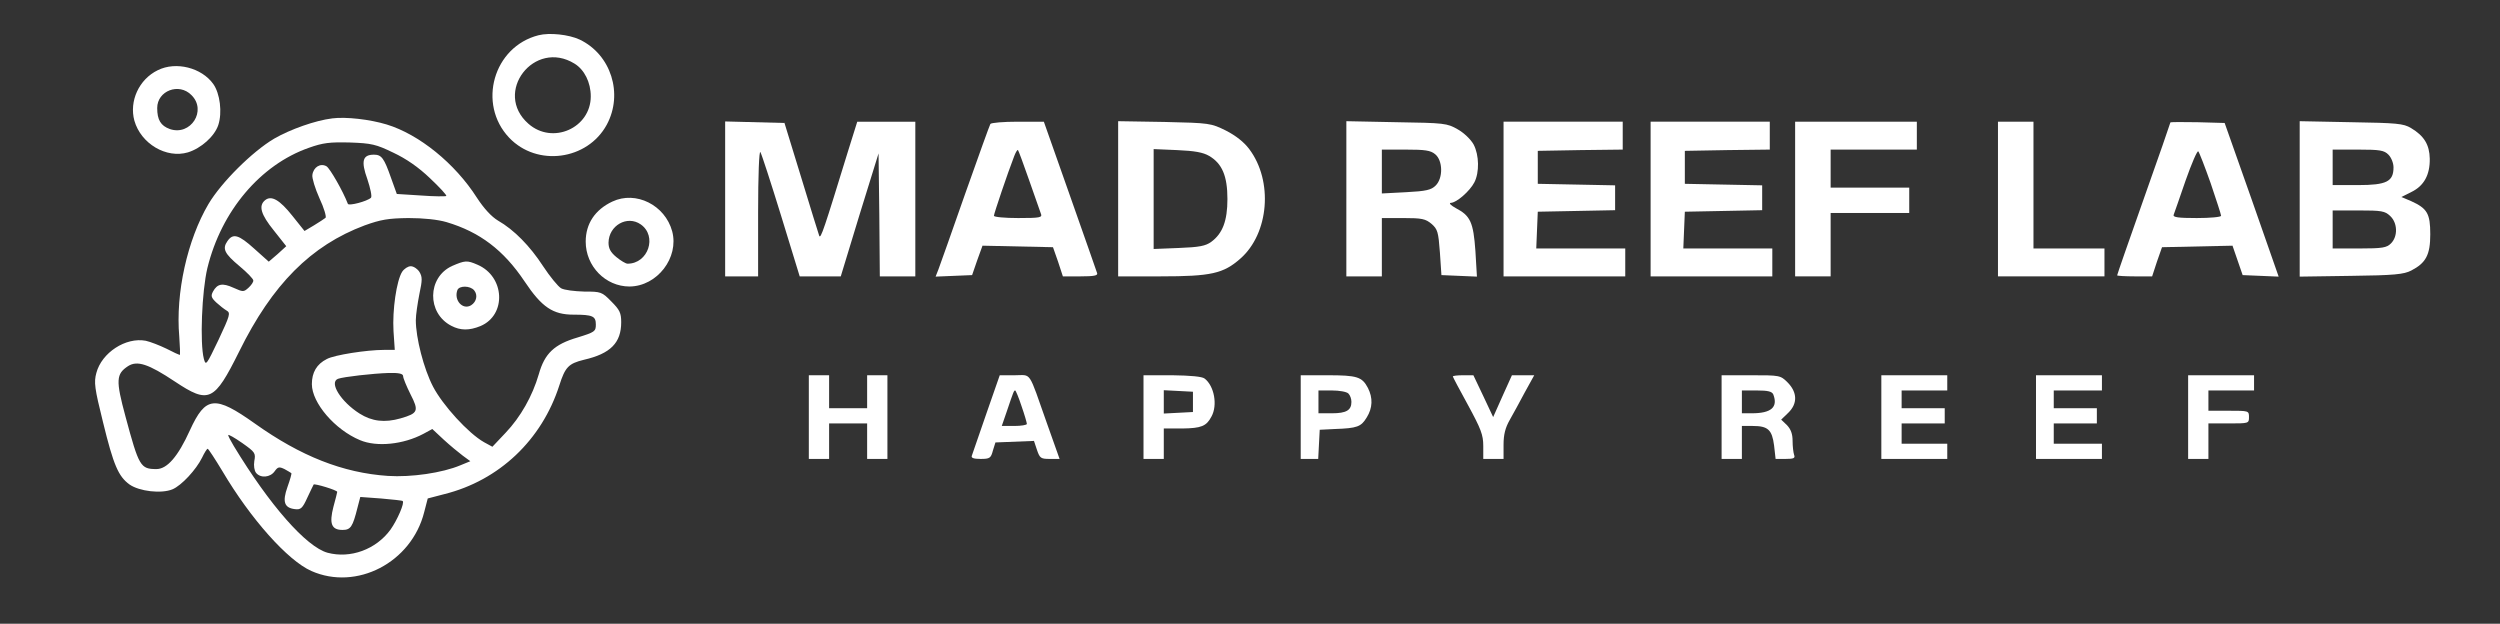 <svg version="1.0" width="986pt" height="246pt" viewBox="0 0 986 246" preserveAspectRatio="xMidYMid meet" xmlns="http://www.w3.org/2000/svg">

<rect x="0" y="0" width="986" height="246" fill="#333333" stroke="none"/>

<g transform="translate(0,246) scale(0.1,-0.1)" fill="#ffffff" stroke="none">
<path fill="#ffffff" d="M2124 2321 c-178 -45 -242 -271 -116 -404 110 -116 309 -89 385 51 66 122 17 277 -107 336 -43 20 -119 28 -162 17z m142 -112 c39 -24 64 -74 64 -129 0 -125 -151 -192 -246 -108 -140 123 23 335 182 237z"></path>
<path fill="#ffffff" d="M622 2183 c-74 -36 -113 -122 -92 -199 26 -91 126 -150 211 -125 52 16 105 63 120 108 16 49 7 124 -20 162 -46 64 -147 90 -219 54z m133 -98 c62 -61 -3 -162 -85 -134 -36 13 -50 36 -50 83 0 68 86 101 135 51z"></path>
<path fill="#ffffff" d="M1310 1993 c-66 -8 -165 -43 -229 -80 -86 -51 -208 -172 -259 -258 -83 -141 -130 -351 -115 -522 3 -40 4 -73 2 -73 -2 0 -26 11 -53 25 -27 13 -63 27 -81 31 -79 15 -174 -47 -195 -127 -10 -37 -7 -60 26 -193 42 -172 61 -215 105 -247 39 -27 125 -37 169 -19 36 15 94 78 117 125 9 19 19 35 22 35 3 0 29 -40 58 -88 111 -188 258 -353 351 -394 178 -79 395 33 445 232 l14 54 65 17 c217 54 385 214 454 429 23 72 36 86 97 101 105 24 147 67 147 148 0 37 -6 49 -39 82 -37 38 -41 39 -107 39 -38 1 -79 6 -91 13 -12 7 -44 46 -71 87 -52 80 -115 144 -178 180 -25 15 -55 47 -83 90 -86 135 -228 250 -356 289 -66 20 -160 31 -215 24z m241 -135 c51 -24 99 -57 145 -101 38 -36 67 -67 64 -70 -3 -2 -48 -2 -100 2 l-95 6 -23 64 c-27 77 -37 91 -67 91 -45 0 -52 -25 -26 -97 12 -36 19 -69 14 -73 -15 -14 -87 -33 -91 -24 -20 52 -71 140 -84 148 -24 14 -52 -3 -56 -34 -2 -12 11 -54 28 -92 18 -38 28 -73 24 -77 -5 -4 -26 -18 -46 -30 l-37 -22 -48 60 c-50 63 -83 82 -108 61 -26 -22 -16 -56 35 -119 l49 -62 -34 -31 -35 -30 -57 51 c-62 56 -84 62 -106 30 -21 -30 -12 -49 48 -99 30 -25 54 -50 54 -56 1 -6 -8 -19 -19 -29 -19 -17 -21 -17 -59 0 -44 20 -64 16 -81 -15 -9 -17 -7 -24 13 -43 13 -12 31 -26 41 -32 16 -9 13 -19 -32 -115 -48 -100 -50 -104 -58 -75 -16 62 -8 266 14 358 55 225 209 407 400 474 56 20 83 23 162 21 85 -3 103 -7 171 -40z m210 -274 c131 -39 225 -110 308 -234 68 -102 112 -131 193 -131 76 0 88 -6 88 -39 0 -27 -4 -30 -72 -51 -92 -27 -130 -63 -153 -145 -25 -86 -72 -169 -131 -231 l-52 -55 -33 18 c-62 35 -163 146 -201 219 -37 71 -68 193 -68 262 0 21 7 67 14 103 12 56 12 68 0 88 -8 12 -23 22 -34 22 -11 0 -26 -10 -34 -22 -22 -35 -39 -151 -34 -234 l5 -74 -43 0 c-67 0 -196 -20 -225 -36 -40 -20 -59 -53 -59 -99 0 -74 91 -180 190 -221 66 -28 171 -17 250 25 l35 19 45 -42 c25 -23 59 -51 75 -63 l30 -22 -39 -16 c-71 -30 -194 -48 -286 -42 -178 12 -344 78 -524 206 -159 113 -195 109 -257 -26 -47 -104 -90 -153 -132 -153 -63 0 -69 10 -122 207 -39 144 -37 168 10 199 36 23 80 9 185 -61 134 -89 155 -79 253 118 131 266 284 419 495 498 64 23 93 28 173 29 60 0 116 -6 150 -16z m-171 -608 c0 -7 13 -39 29 -71 34 -66 30 -75 -39 -95 -63 -18 -113 -12 -162 19 -74 47 -121 123 -85 137 22 8 137 21 200 23 42 1 57 -3 57 -13z m-587 -334 c-3 -19 0 -38 7 -47 18 -22 56 -18 73 6 13 18 18 19 39 9 12 -7 25 -14 27 -16 2 -2 -5 -26 -15 -54 -21 -59 -13 -83 29 -88 23 -3 30 3 49 45 12 26 24 50 25 52 3 5 93 -22 93 -29 0 -3 -7 -29 -15 -59 -17 -66 -8 -91 36 -91 32 0 40 12 59 88 l11 42 82 -6 c45 -4 84 -8 85 -10 9 -6 -21 -75 -48 -113 -57 -78 -158 -115 -248 -91 -84 23 -229 188 -370 421 -12 20 -22 39 -22 43 0 4 25 -10 55 -31 51 -36 54 -40 48 -71z"></path>
<path fill="#ffffff" d="M1783 1411 c-98 -45 -100 -186 -3 -236 36 -19 71 -19 115 -1 104 44 96 196 -12 242 -41 18 -49 17 -100 -5z m87 -96 c15 -18 10 -45 -12 -59 -33 -20 -69 20 -54 60 7 18 50 18 66 -1z"></path>
<path fill="#ffffff" d="M2860 1675 l0 -305 65 0 65 0 0 253 c0 144 4 246 9 237 5 -8 42 -122 82 -252 l73 -238 81 0 81 0 74 243 75 242 3 -242 2 -243 70 0 70 0 0 305 0 305 -115 0 -114 0 -36 -115 c-95 -309 -108 -349 -114 -335 -3 8 -35 112 -71 230 l-66 215 -117 3 -117 3 0 -306z"></path>
<path fill="#ffffff" d="M3906 1971 c-3 -5 -48 -130 -100 -277 -52 -148 -99 -282 -105 -297 l-11 -28 72 3 72 3 20 58 21 58 139 -3 139 -3 20 -57 19 -58 70 0 c52 0 69 3 65 13 -2 6 -50 144 -107 305 l-103 292 -103 0 c-56 0 -105 -4 -108 -9z m153 -222 c22 -62 43 -122 46 -131 7 -16 -2 -18 -89 -18 -53 0 -96 4 -96 9 0 8 54 168 80 235 6 16 13 27 15 24 2 -2 22 -56 44 -119z"></path>
<path fill="#ffffff" d="M4410 1676 l0 -306 168 0 c199 0 247 11 314 70 113 99 130 306 35 432 -21 28 -53 53 -92 73 -59 29 -63 30 -242 34 l-183 3 0 -306z m359 169 c51 -30 72 -79 72 -170 0 -86 -19 -136 -64 -169 -22 -16 -47 -21 -127 -24 l-100 -4 0 197 0 197 93 -4 c69 -3 102 -9 126 -23z"></path>
<path fill="#ffffff" d="M5310 1676 l0 -306 70 0 70 0 0 115 0 115 84 0 c74 0 88 -3 112 -23 24 -21 27 -32 33 -113 l6 -89 70 -3 70 -3 -6 101 c-8 114 -20 139 -77 169 -20 11 -29 20 -20 21 22 0 75 46 93 81 20 39 19 107 -3 149 -11 20 -38 46 -63 60 -42 24 -52 25 -241 28 l-198 4 0 -306z m350 176 c31 -25 32 -95 2 -124 -17 -17 -37 -22 -116 -26 l-96 -5 0 87 0 86 94 0 c76 0 98 -3 116 -18z"></path>
<path fill="#ffffff" d="M5930 1675 l0 -305 240 0 240 0 0 55 0 55 -175 0 -176 0 3 73 3 72 153 3 152 3 0 49 0 49 -152 3 -153 3 0 65 0 65 168 3 167 2 0 55 0 55 -235 0 -235 0 0 -305z"></path>
<path fill="#ffffff" d="M6510 1675 l0 -305 240 0 240 0 0 55 0 55 -175 0 -176 0 3 73 3 72 153 3 152 3 0 49 0 49 -152 3 -153 3 0 65 0 65 168 3 167 2 0 55 0 55 -235 0 -235 0 0 -305z"></path>
<path fill="#ffffff" d="M7080 1675 l0 -305 70 0 70 0 0 125 0 125 155 0 155 0 0 50 0 50 -155 0 -155 0 0 75 0 75 170 0 170 0 0 55 0 55 -240 0 -240 0 0 -305z"></path>
<path fill="#ffffff" d="M7880 1675 l0 -305 210 0 210 0 0 55 0 55 -140 0 -140 0 0 250 0 250 -70 0 -70 0 0 -305z"></path>
<path fill="#ffffff" d="M8560 1977 c0 -2 -47 -138 -105 -301 -58 -164 -105 -299 -105 -302 0 -2 31 -4 69 -4 l69 0 19 58 20 57 139 3 139 3 20 -58 20 -58 71 -3 71 -3 -106 303 -107 303 -107 3 c-59 1 -107 1 -107 -1z m159 -240 c22 -65 41 -123 41 -128 0 -5 -43 -9 -96 -9 -73 0 -95 3 -91 13 2 6 24 67 47 135 24 68 46 119 50 115 4 -4 26 -61 49 -126z"></path>
<path fill="#ffffff" d="M9070 1675 l0 -306 203 3 c170 2 208 6 237 21 58 30 75 62 75 143 0 82 -12 102 -76 131 l-38 16 40 20 c49 24 73 67 72 131 -1 55 -22 90 -74 121 -30 18 -56 20 -236 23 l-203 4 0 -307z m350 175 c11 -11 20 -33 20 -50 0 -56 -27 -70 -140 -70 l-100 0 0 70 0 70 100 0 c87 0 103 -3 120 -20z m7 -242 c29 -27 31 -80 3 -108 -17 -17 -33 -20 -125 -20 l-105 0 0 75 0 75 102 0 c91 0 104 -2 125 -22z"></path>
<path fill="#ffffff" d="M2415 1665 c-68 -32 -105 -87 -105 -158 0 -97 78 -177 173 -177 109 1 196 114 168 218 -28 103 -143 161 -236 117z m112 -90 c66 -46 30 -155 -52 -155 -7 0 -27 12 -44 26 -23 19 -31 34 -31 57 1 68 74 109 127 72z"></path>
<path fill="#ffffff" d="M3190 815 l0 -165 40 0 40 0 0 70 0 70 75 0 75 0 0 -70 0 -70 40 0 40 0 0 165 0 165 -40 0 -40 0 0 -65 0 -65 -75 0 -75 0 0 65 0 65 -40 0 -40 0 0 -165z"></path>
<path fill="#ffffff" d="M3890 828 c-29 -84 -55 -159 -57 -165 -4 -9 7 -13 34 -13 37 0 41 3 49 33 l10 32 76 3 76 3 12 -36 c11 -32 15 -35 50 -35 l39 0 -49 138 c-76 215 -60 192 -128 192 l-59 0 -53 -152z m139 30 c12 -34 21 -66 21 -70 0 -4 -22 -8 -49 -8 l-50 0 20 58 c27 80 28 82 33 82 2 0 14 -28 25 -62z"></path>
<path fill="#ffffff" d="M4510 815 l0 -165 40 0 40 0 0 60 0 60 73 0 c75 1 95 9 115 47 25 45 11 121 -27 150 -10 8 -56 12 -128 13 l-113 0 0 -165z m195 60 l0 -40 -57 -3 -58 -3 0 46 0 46 58 -3 57 -3 0 -40z"></path>
<path fill="#ffffff" d="M5130 815 l0 -165 35 0 34 0 3 58 3 57 60 3 c88 3 103 9 125 45 24 38 25 78 5 117 -23 44 -43 50 -159 50 l-106 0 0 -165z m188 93 c7 -7 12 -21 12 -33 0 -33 -20 -45 -77 -45 l-53 0 0 45 0 45 53 0 c29 0 58 -5 65 -12z"></path>
<path fill="#ffffff" d="M5730 975 c0 -2 27 -53 60 -113 51 -94 60 -117 60 -161 l0 -51 40 0 40 0 0 56 c0 40 7 67 24 97 13 23 40 72 60 110 l37 67 -44 0 -44 0 -37 -82 -37 -83 -39 83 -39 82 -40 0 c-23 0 -41 -2 -41 -5z"></path>
<path fill="#ffffff" d="M6790 815 l0 -165 40 0 40 0 0 65 0 65 43 0 c60 0 76 -15 84 -77 l6 -53 39 0 c33 0 39 3 34 16 -3 9 -6 33 -6 55 0 28 -7 46 -22 62 l-23 22 28 27 c37 36 36 80 -2 119 -29 29 -31 29 -145 29 l-116 0 0 -165z m204 89 c19 -50 -8 -74 -85 -74 l-39 0 0 45 0 45 59 0 c44 0 60 -4 65 -16z"></path>
<path fill="#ffffff" d="M7420 815 l0 -165 130 0 130 0 0 30 0 30 -90 0 -90 0 0 40 0 40 85 0 85 0 0 30 0 30 -85 0 -85 0 0 35 0 35 90 0 90 0 0 30 0 30 -130 0 -130 0 0 -165z"></path>
<path fill="#ffffff" d="M8030 815 l0 -165 130 0 130 0 0 30 0 30 -95 0 -95 0 0 40 0 40 85 0 85 0 0 30 0 30 -85 0 -85 0 0 35 0 35 95 0 95 0 0 30 0 30 -130 0 -130 0 0 -165z"></path>
<path fill="#ffffff" d="M8630 815 l0 -165 40 0 40 0 0 70 0 70 80 0 c79 0 80 0 80 25 0 25 -1 25 -80 25 l-80 0 0 40 0 40 90 0 90 0 0 30 0 30 -130 0 -130 0 0 -165z"></path>
</g>
</svg>